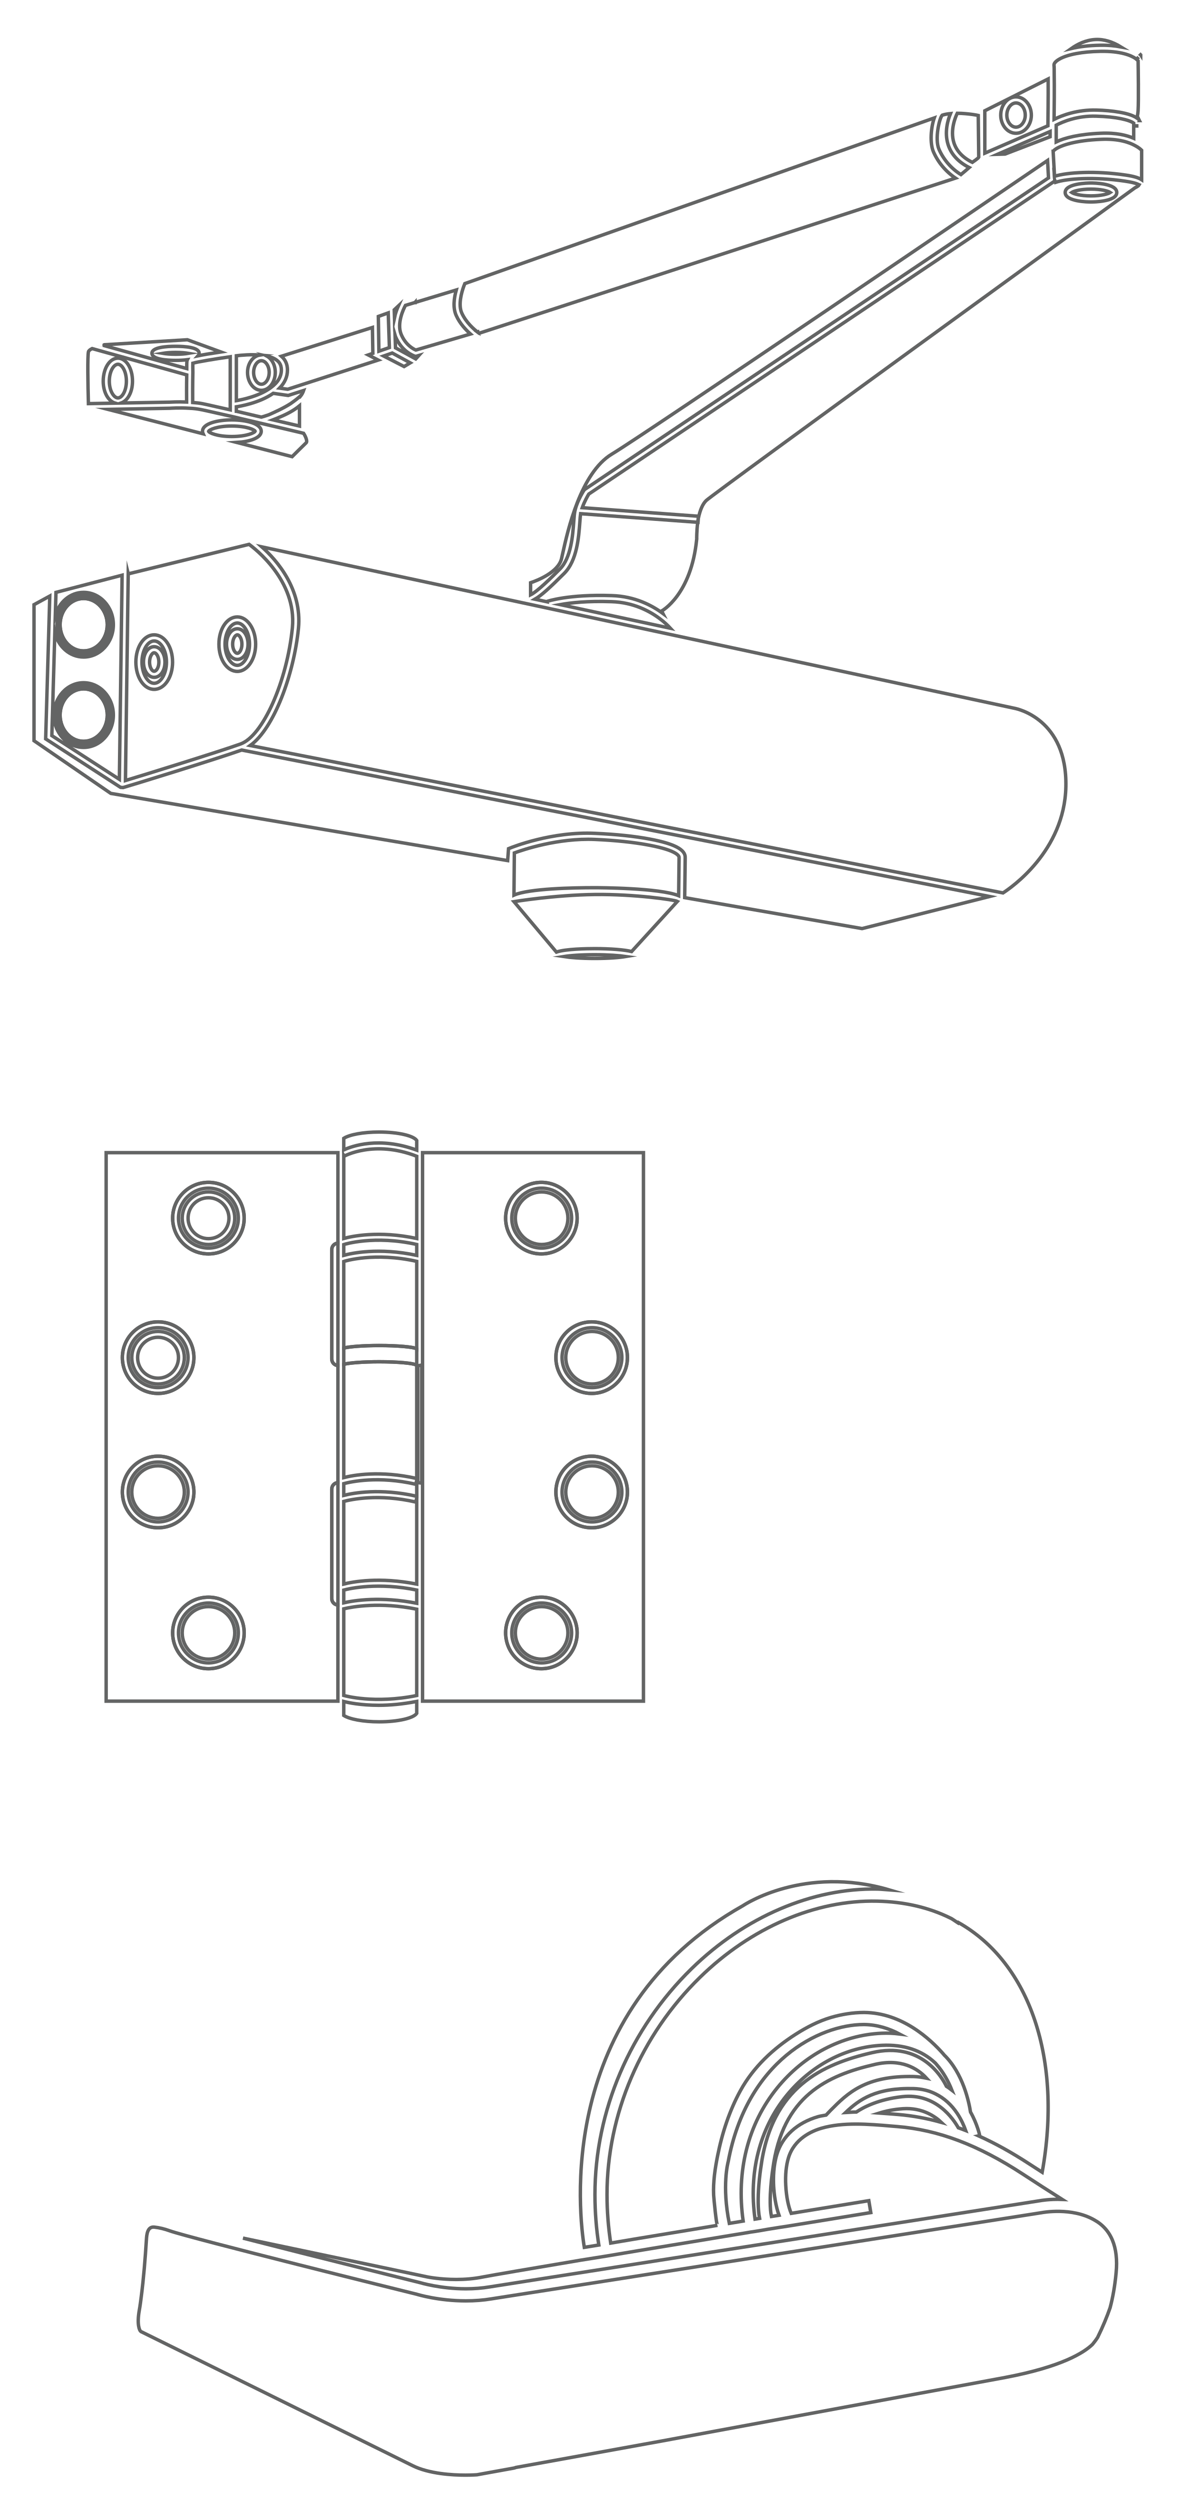 <?xml version="1.0" encoding="utf-8"?>
<!-- Generator: Adobe Illustrator 16.0.0, SVG Export Plug-In . SVG Version: 6.00 Build 0)  -->
<!DOCTYPE svg PUBLIC "-//W3C//DTD SVG 1.1//EN" "http://www.w3.org/Graphics/SVG/1.1/DTD/svg11.dtd">
<svg version="1.1" id="Layer_1" xmlns="http://www.w3.org/2000/svg" xmlns:xlink="http://www.w3.org/1999/xlink" x="0px" y="0px"
	 width="86.231px" height="181.262px" viewBox="0 0 86.231 181.262" enable-background="new 0 0 86.231 181.262"
	 xml:space="preserve">
<g>
	<path fill="none" stroke="#636464" stroke-width="0.25" stroke-miterlimit="10" d="M6.062,49.944c-0.939,0-1.705,0.854-1.705,1.901
		c0,1.049,0.766,1.903,1.705,1.903c0.948,0,1.718-0.854,1.718-1.903C7.78,50.798,7.009,49.944,6.062,49.944z"/>
	<polygon fill="none" stroke="#636464" stroke-width="0.25" stroke-miterlimit="10" points="82.58,4.137 82.577,4.14 82.577,4.14 	
		"/>
	<path fill="none" stroke="#636464" stroke-width="0.25" stroke-miterlimit="10" d="M6.062,47.195c0.948,0,1.718-0.853,1.718-1.903
		c0-1.048-0.771-1.9-1.718-1.9c-0.939,0-1.705,0.852-1.705,1.9C4.356,46.342,5.122,47.195,6.062,47.195z"/>
	<path fill="none" stroke="#636464" stroke-width="0.25" stroke-miterlimit="10" d="M8.554,26.41c-0.297,0-0.626,0.503-0.626,1.227
		c0,0.695,0.331,1.214,0.626,1.214c0.29,0,0.612-0.499,0.612-1.214C9.166,26.914,8.844,26.41,8.554,26.41z"/>
	<path fill="none" stroke="#636464" stroke-width="0.25" stroke-miterlimit="10" d="M20.21,30.271
		c-0.139,0.068-0.278,0.114-0.417,0.168c0.793,0.184,1.491,0.348,1.926,0.451v-1.467c-0.368,0.304-0.858,0.585-1.475,0.834
		C20.231,30.264,20.221,30.266,20.21,30.271z"/>
	<path fill="none" stroke="#636464" stroke-width="0.25" stroke-miterlimit="10" d="M19.635,28.11
		c0.513-0.371,0.771-0.801,0.771-1.283c0-0.411-0.183-0.678-0.595-0.867c-0.137-0.063-0.292-0.106-0.456-0.142
		c0.358,0.198,0.61,0.652,0.61,1.182c0,0.717-0.452,1.3-1.008,1.3c-0.553,0-1.005-0.583-1.005-1.3c0-0.657,0.392-1.181,0.889-1.258
		c-0.639-0.055-1.307,0.005-1.699,0.051v3.255C17.485,28.991,18.784,28.742,19.635,28.11z"/>
	<path fill="none" stroke="#636464" stroke-width="0.25" stroke-miterlimit="10" d="M11.808,25.618
		c0.223,0.037,0.537,0.067,0.93,0.067c0.39,0,0.701-0.03,0.923-0.067c-0.225-0.037-0.538-0.067-0.923-0.067
		C12.35,25.551,12.033,25.581,11.808,25.618z"/>
	<path fill="none" stroke="#636464" stroke-width="0.25" stroke-miterlimit="10" d="M13.565,26.137
		c0.007-0.02,0.014-0.039,0.024-0.058c-0.269,0.036-0.57,0.048-0.851,0.048c-0.642,0-1.719-0.067-1.719-0.516
		c0-0.438,1.077-0.503,1.719-0.503c0.636,0,1.705,0.065,1.705,0.503c0,0.072-0.035,0.132-0.083,0.186
		c0.357-0.074,0.883-0.164,1.656-0.279l-2.427-0.885l-6.078,0.365c0.001,0-0.036,0.008-0.092,0.021l6.124,1.703
		C13.541,26.459,13.548,26.209,13.565,26.137z"/>
	<path fill="none" stroke="#636464" stroke-width="0.25" stroke-miterlimit="10" d="M13.543,27.182L6.68,25.272
		c-0.146,0.073-0.25,0.158-0.266,0.235c-0.072,0.311-0.041,2.38-0.002,3.757l1.934-0.035c-0.492-0.151-0.86-0.78-0.86-1.593
		c0-0.935,0.47-1.668,1.069-1.668c0.591,0,1.055,0.733,1.055,1.668c0,0.799-0.351,1.419-0.825,1.585l3.531-0.064
		c0.016-0.001,0.567-0.035,1.219-0.009C13.531,28.742,13.529,27.874,13.543,27.182z"/>
	<path fill="none" stroke="#636464" stroke-width="0.25" stroke-miterlimit="10" d="M21.645,45.56
		c-0.334,3.337-1.772,7.256-3.5,8.493L72.742,64.74c0.57-0.367,4.46-3.027,4.559-7.697c0.105-4.93-3.575-5.663-3.733-5.691
		L18.988,39.65C20.061,40.607,21.921,42.706,21.645,45.56z"/>
	<polygon fill="none" stroke="#636464" stroke-width="0.25" stroke-miterlimit="10" points="72.889,11.171 76.159,9.916 
		76.159,9.533 72.343,11.187 	"/>
	<path fill="none" stroke="#636464" stroke-width="0.25" stroke-miterlimit="10" d="M30.15,26.022l0.223-0.247l-0.228,0.067
		l-0.063-0.02c-0.037-0.012-0.938-0.301-1.403-1.427c-0.013-0.033-0.016-0.067-0.026-0.101l0.03,0.925L30.15,26.022z"/>
	<path fill="none" stroke="#636464" stroke-width="0.25" stroke-miterlimit="10" d="M13.986,26.333
		c-0.002,0.117-0.007,0.36,0.002,0.672c-0.019,0.739-0.017,1.763-0.014,2.178c0.247,0.019,0.495,0.04,0.733,0.089
		c0.177,0.034,0.537,0.116,1.004,0.222c0.29,0.066,0.63,0.143,0.987,0.222v-3.851C15.538,26.032,14.331,26.232,13.986,26.333z"/>
	<path fill="none" stroke="#636464" stroke-width="0.25" stroke-miterlimit="10" d="M15.128,31.274
		c0.037,0.099,0.591,0.375,1.681,0.375c1.095,0,1.656-0.277,1.695-0.387c-0.04-0.097-0.602-0.374-1.695-0.374
		C15.722,30.888,15.166,31.165,15.128,31.274z"/>
	<path fill="none" stroke="#636464" stroke-width="0.25" stroke-miterlimit="10" d="M18.957,27.858c0.307,0,0.566-0.393,0.566-0.858
		c0-0.459-0.259-0.847-0.566-0.847c-0.304,0-0.563,0.388-0.563,0.847C18.394,27.465,18.652,27.858,18.957,27.858z"/>
	<path fill="none" stroke="#636464" stroke-width="0.25" stroke-miterlimit="10" d="M15.614,29.925
		c-0.46-0.105-0.815-0.185-0.992-0.219c-0.285-0.059-0.578-0.095-0.875-0.106c-0.731-0.047-1.404-0.001-1.412,0L7.83,29.681
		l6.902,1.771c-0.026-0.058-0.044-0.118-0.044-0.184c0-0.565,1.101-0.823,2.122-0.823c1.029,0,2.136,0.258,2.136,0.823
		c0,0.499-0.863,0.757-1.772,0.811l4.012,1.03c0.216-0.215,0.764-0.762,1.019-1.006c0.105-0.106-0.034-0.449-0.187-0.686
		c-0.034-0.008-0.074-0.019-0.123-0.031l-0.007-0.002c-0.453-0.11-1.607-0.379-2.882-0.674l-0.758-0.175l0.007-0.002
		c-0.469-0.109-0.941-0.218-1.387-0.327C16.409,30.106,15.978,30.008,15.614,29.925z"/>
	<path fill="none" stroke="#636464" stroke-width="0.25" stroke-miterlimit="10" d="M33.089,22.88
		c-0.256-0.56-0.163-1.263,0.002-1.856l-2.993,0.907v0.001h-0.001l-0.693,0.21c-0.149,0.277-0.633,1.292-0.314,2.088
		c0.322,0.782,0.885,1.073,1.066,1.149l3.966-1.162C33.808,23.938,33.354,23.472,33.089,22.88z"/>
	<path fill="none" stroke="#636464" stroke-width="0.25" stroke-miterlimit="10" d="M49.127,65.354l-3.32,3.635
		c-0.496-0.127-1.541-0.211-2.677-0.211c-0.542,0-2.136,0.021-2.777,0.251l-3.077-3.657c0,0,2.92-0.482,5.864-0.518
		C46.011,64.822,48.901,65.236,49.127,65.354z"/>
	<path fill="none" stroke="#636464" stroke-width="0.25" stroke-miterlimit="10" d="M6.062,42.949c1.191,0,2.16,1.052,2.16,2.344
		c0,1.292-0.969,2.344-2.16,2.344c-1.014,0-1.862-0.774-2.085-1.809l-0.217,7.508l4.897,3.168l0.199-14.801l-4.796,1.246
		L4.01,44.637C4.272,43.666,5.088,42.949,6.062,42.949z M6.062,54.189c-1.184,0-2.147-1.052-2.147-2.344
		c0-1.292,0.963-2.345,2.147-2.345c1.191,0,2.16,1.052,2.16,2.345C8.222,53.137,7.252,54.189,6.062,54.189z"/>
	<path fill="none" stroke="#636464" stroke-width="0.25" stroke-miterlimit="10" d="M73.682,7.465c-0.359,0-0.663,0.404-0.663,0.884
		c0,0.472,0.304,0.87,0.663,0.87c0.364,0,0.674-0.398,0.674-0.87C74.355,7.861,74.054,7.465,73.682,7.465z"/>
	<path fill="none" stroke="#636464" stroke-width="0.25" stroke-miterlimit="10" d="M76.017,5.723l-4.594,2.308v3.073l4.575-1.983
		l0.001-0.089C75.999,9.01,76.03,6.995,76.017,5.723z M73.682,9.662c-0.609,0-1.105-0.589-1.105-1.313
		c0-0.731,0.496-1.326,1.105-1.326c0.615,0,1.116,0.595,1.116,1.326C74.798,9.073,74.297,9.662,73.682,9.662z"/>
	<path fill="none" stroke="#636464" stroke-width="0.25" stroke-miterlimit="10" d="M40.882,69.354
		c0.465,0.072,1.248,0.137,2.248,0.137c1.011,0,1.802-0.065,2.265-0.142c-0.468-0.067-1.282-0.129-2.265-0.129
		C42.098,69.219,41.334,69.282,40.882,69.354z"/>
	<path fill="none" stroke="#636464" stroke-width="0.25" stroke-miterlimit="10" d="M37.275,64.898
		c1.078-0.477,4.309-0.537,5.854-0.537c0.224,0,4.721,0.009,6.089,0.58l0.032-2.768c0.005-0.089-0.083-0.508-2.236-0.908
		c-1.053-0.199-2.387-0.338-3.858-0.403c-2.693-0.12-5.263,0.76-5.854,0.978L37.275,64.898z"/>
	<path fill="none" stroke="#636464" stroke-width="0.25" stroke-miterlimit="10" d="M17.142,29.817
		c0.466,0.113,0.945,0.226,1.429,0.337l0.381,0.088l0.215-0.061c0.091-0.03,0.204-0.066,0.335-0.112
		c0.364-0.162,1.042-0.464,1.565-0.8c0.35-0.241,0.601-0.452,0.695-0.532v0.001c0,0,0.002,0,0.002-0.001l0.012,0.011
		c0.12-0.143,0.194-0.289,0.245-0.437l-1.119,0.361l-1.086-0.155c-1.028,0.72-2.495,0.951-2.675,0.977V29.817z"/>
	<path fill="none" stroke="#636464" stroke-width="0.25" stroke-miterlimit="10" d="M20.408,25.829
		c0.288,0.253,0.44,0.584,0.44,0.998c0,0.488-0.197,0.927-0.575,1.313l0.592,0.082l6.563-2.117l-0.721-0.371l0.334-0.116
		l-0.031-1.876L20.408,25.829z"/>
	<polygon fill="none" stroke="#636464" stroke-width="0.25" stroke-miterlimit="10" points="27.438,22.944 27.48,25.463 
		28.24,25.199 28.156,22.684 	"/>
	<path fill="none" stroke="#636464" stroke-width="0.25" stroke-miterlimit="10" d="M28.61,23.03
		c0.071-0.337,0.184-0.631,0.279-0.845l-0.297,0.28L28.61,23.03z"/>
	<path fill="none" stroke="#636464" stroke-width="0.25" stroke-miterlimit="10" d="M70.947,8.369
		c-0.011-0.003-0.745-0.152-1.522-0.156c-0.121,0.248-0.534,1.205-0.246,2.13c0.188,0.599,0.637,1.08,1.338,1.428
		c0,0,0.438-0.297,0.465-0.368L70.947,8.369z"/>
	<path fill="none" stroke="#636464" stroke-width="0.25" stroke-miterlimit="10" d="M68.756,10.471
		c-0.279-0.901-0.008-1.787,0.177-2.235c-0.214,0.021-0.417,0.055-0.6,0.115c-0.196,0.196-0.565,1.722-0.229,2.484
		c0.328,0.745,0.907,1.407,1.586,1.822c0.236-0.195,0.441-0.368,0.6-0.509C69.493,11.744,68.976,11.181,68.756,10.471z"/>
	<path fill="none" stroke="#636464" stroke-width="0.25" stroke-miterlimit="10" d="M67.7,11.014
		c-0.275-0.623-0.187-1.756,0.056-2.463c-4.333,1.528-32.235,11.372-34.044,12.01c-0.02,0.05-0.048,0.12-0.082,0.208
		c-0.166,0.466-0.407,1.34-0.139,1.929c0.308,0.688,0.91,1.196,1.136,1.371l0.026-0.007l0.01,0.035
		c0.012,0.009,0.037,0.031,0.046,0.037c0.012,0.011,0.023,0.021,0.035,0.029l34.55-11.249C68.606,12.448,68.041,11.787,67.7,11.014z
		"/>
	<path fill="none" stroke="#636464" stroke-width="0.25" stroke-miterlimit="10" d="M42.052,37.861
		c-0.082,1.107-0.204,2.78-1.134,3.712c-0.992,0.992-1.647,1.596-2.123,1.871l0.855,0.183l-0.005-0.014
		c0.063-0.021,1.595-0.538,4.73-0.43c1.687,0.051,2.938,0.729,3.7,1.294L47.985,44.3c0.021-0.012,2.145-1.168,2.543-5.213
		c-0.001-0.003-0.006-0.579,0.074-1.219l-8.494-0.624C42.089,37.387,42.07,37.599,42.052,37.861z"/>
	<path fill="none" stroke="#636464" stroke-width="0.25" stroke-miterlimit="10" d="M47.833,44.844
		c-0.71-0.529-1.887-1.172-3.472-1.221c-1.764-0.063-2.993,0.08-3.733,0.213l7.993,1.714C48.442,45.357,48.182,45.102,47.833,44.844
		z"/>
	<path fill="none" stroke="#636464" stroke-width="0.25" stroke-miterlimit="10" d="M81.641,12.694
		c0.575,0.083,0.937,0.192,1.156,0.337v-2.134c-0.065-0.067-0.21-0.198-0.459-0.33c-0.437-0.246-1.218-0.523-2.499-0.465
		c-1.831,0.074-2.936,0.445-3.325,0.741c-0.109,0.082-0.124,0.12-0.124,0.122l-0.012,0.001l0.101,1.816
		C77.406,12.49,79.439,12.367,81.641,12.694z"/>
	<path fill="none" stroke="#636464" stroke-width="0.25" stroke-miterlimit="10" d="M80.521,13.956
		c-0.146-0.099-0.63-0.245-1.404-0.245c-0.77,0-1.25,0.146-1.394,0.245c0.144,0.099,0.624,0.246,1.394,0.246
		C79.892,14.202,80.376,14.055,80.521,13.956z"/>
	<path fill="none" stroke="#636464" stroke-width="0.25" stroke-miterlimit="10" d="M82.221,9.122V8.93
		c-0.29-0.229-1.276-0.472-2.717-0.507c-1.384-0.046-2.431,0.408-2.903,0.652v1.212c0.597-0.288,1.658-0.562,3.219-0.625
		c1.124-0.051,1.89,0.143,2.401,0.364V9.134h0.221c0,0,0,0,0-0.012H82.221z"/>
	<path fill="none" stroke="#636464" stroke-width="0.25" stroke-miterlimit="10" d="M77.701,3.516
		c0.584-0.136,1.279-0.222,2.075-0.235c0.622-0.012,1.103,0.043,1.515,0.12c-0.61-0.373-1.228-0.568-1.847-0.536
		C78.733,2.904,78.14,3.208,77.701,3.516z"/>
	<path fill="none" stroke="#636464" stroke-width="0.25" stroke-miterlimit="10" d="M8.741,57.086l-5.43-3.516L3.61,43.216
		L2.467,43.84v9.864l5.569,3.82l28.781,4.872l0.064-0.865l0.127-0.051c0.123-0.05,3.018-1.215,6.168-1.059
		c1.491,0.067,2.846,0.208,3.919,0.41c1.802,0.336,2.628,0.767,2.598,1.356l-0.036,2.895l12.862,2.243l9.253-2.327L17.526,54.38
		c-1.797,0.64-8.193,2.61-8.596,2.72L8.741,57.086z"/>
	<polygon fill="none" stroke="#636464" stroke-width="0.25" stroke-miterlimit="10" points="27.823,25.812 29.306,26.575 
		29.752,26.308 28.446,25.595 	"/>
	<path fill="none" stroke="#636464" stroke-width="0.25" stroke-miterlimit="10" d="M82.36,4.245
		c-0.305-0.211-1.058-0.555-2.576-0.522c-1.272,0.021-2.339,0.221-2.928,0.548c-0.279,0.153-0.431,0.32-0.416,0.459
		c0.015,0.121,0.015,0.337,0.015,0.636c0.018,0.921,0.001,2.547-0.009,3.287c0.603-0.301,1.684-0.706,3.068-0.673
		c1.114,0.028,2.4,0.197,2.936,0.577c0.039-0.139,0.074-0.309,0.089-0.53c0.045-0.743,0.009-3.17,0.001-3.617
		c-0.02-0.025-0.055-0.06-0.104-0.101l0.141-0.17l0,0l-0.153,0.16C82.39,4.271,82.376,4.259,82.36,4.245z"/>
	<path fill="none" stroke="#636464" stroke-width="0.25" stroke-miterlimit="10" d="M42.703,35.818
		c-0.077,0.125-0.318,0.544-0.476,0.991l8.427,0.62l-0.012,0.169c0.132-0.635,0.321-1.064,0.579-1.311
		c0.693-0.63,29.849-21.77,31.09-22.669c0.153-0.074,0.283-0.166,0.305-0.21c-0.024-0.008-0.145-0.146-1.04-0.275
		c-2.159-0.321-4.201-0.194-5.026,0.088l-0.057-0.164l0.005,0.068L42.703,35.818z M79.117,13.268c0.191,0,1.876,0.02,1.876,0.688
		c0,0.668-1.685,0.688-1.876,0.688s-1.865-0.02-1.865-0.688C77.252,13.288,78.926,13.268,79.117,13.268z"/>
	<path fill="none" stroke="#636464" stroke-width="0.25" stroke-miterlimit="10" d="M11.178,46.472
		c-0.478,0-0.882,0.702-0.882,1.533c0,0.832,0.404,1.535,0.882,1.535c0.487,0,0.896-0.703,0.896-1.535
		C12.074,47.174,11.665,46.472,11.178,46.472z M11.964,48.004c0,0.63-0.338,1.105-0.786,1.105c-0.434,0-0.772-0.486-0.772-1.105
		c0-0.625,0.339-1.116,0.772-1.116C11.619,46.889,11.964,47.379,11.964,48.004z"/>
	<path fill="none" stroke="#636464" stroke-width="0.25" stroke-miterlimit="10" d="M17.214,45.17c-0.485,0-0.895,0.702-0.895,1.534
		s0.41,1.534,0.895,1.534c0.472,0,0.884-0.716,0.884-1.534S17.687,45.17,17.214,45.17z M17.214,47.809
		c-0.439,0-0.785-0.487-0.785-1.105c0-0.626,0.345-1.117,0.785-1.117c0.434,0,0.774,0.49,0.774,1.117
		C17.989,47.322,17.648,47.809,17.214,47.809z"/>
	<path fill="none" stroke="#636464" stroke-width="0.25" stroke-miterlimit="10" d="M17.214,46.028
		c-0.139,0-0.342,0.264-0.342,0.676c0,0.378,0.181,0.662,0.342,0.662c0.157,0,0.332-0.283,0.332-0.662
		C17.546,46.323,17.368,46.028,17.214,46.028z"/>
	<path fill="none" stroke="#636464" stroke-width="0.25" stroke-miterlimit="10" d="M41.61,37.829
		c0.026-0.35,0.046-0.626,0.089-0.806c0.017-0.068,0.021-0.091,0.031-0.118c0.174-0.664,0.606-1.336,0.625-1.364l0.063-0.063
		l33.624-22.58l-0.069-1.264c-3.211,2.184-29.147,19.817-31.59,21.284c-2.283,1.366-3.216,5.59-3.568,7.179
		c-0.038,0.177-0.07,0.322-0.096,0.426c-0.254,0.978-1.742,1.56-2.239,1.728v0.875c0.508-0.249,1.538-1.278,2.126-1.867
		C41.42,40.445,41.538,38.808,41.61,37.829z"/>
	<path fill="none" stroke="#636464" stroke-width="0.25" stroke-miterlimit="10" d="M21.205,45.516
		c0.331-3.427-2.766-5.777-3.142-6.049l-8.759,2.139l-0.005-0.02L9.098,56.59c1.32-0.397,6.78-2.087,8.337-2.646
		C19.05,53.379,20.812,49.441,21.205,45.516z M11.178,49.98c-0.743,0-1.324-0.868-1.324-1.976c0-1.108,0.581-1.976,1.324-1.976
		c0.75,0,1.338,0.868,1.338,1.976C12.516,49.112,11.928,49.98,11.178,49.98z M15.877,46.704c0-1.107,0.587-1.975,1.337-1.975
		c0.731,0,1.327,0.885,1.327,1.975s-0.596,1.975-1.327,1.975C16.464,48.679,15.877,47.811,15.877,46.704z"/>
	<path fill="none" stroke="#636464" stroke-width="0.25" stroke-miterlimit="10" d="M10.847,48.004c0,0.379,0.175,0.663,0.331,0.663
		c0.163,0,0.344-0.271,0.344-0.663c0-0.386-0.181-0.675-0.344-0.675C11.024,47.33,10.847,47.625,10.847,48.004z"/>
	<path fill="none" stroke="#636464" stroke-width="0.25" stroke-miterlimit="10" d="M6.062,47.416C7.13,47.416,8,46.47,8,45.292
		S7.13,43.17,6.062,43.17c-1.066,0-1.927,0.944-1.927,2.122S4.995,47.416,6.062,47.416z M6.062,43.392
		c0.948,0,1.718,0.852,1.718,1.9c0,1.05-0.771,1.903-1.718,1.903c-0.939,0-1.705-0.853-1.705-1.903
		C4.356,44.244,5.122,43.392,6.062,43.392z"/>
	<path fill="none" stroke="#636464" stroke-width="0.25" stroke-miterlimit="10" d="M6.062,49.722c-1.066,0-1.927,0.946-1.927,2.123
		c0,1.165,0.86,2.123,1.927,2.123C7.13,53.968,8,53.01,8,51.845C8,50.668,7.13,49.722,6.062,49.722z M6.062,53.748
		c-0.939,0-1.705-0.854-1.705-1.903c0-1.047,0.766-1.901,1.705-1.901c0.948,0,1.718,0.854,1.718,1.901
		C7.78,52.895,7.009,53.748,6.062,53.748z"/>
	<path fill="none" stroke="#636464" stroke-width="0.25" stroke-miterlimit="10" d="M50.603,37.868l0.02,0.001l0.021-0.272
		c-0.005,0.019-0.01,0.035-0.015,0.055C50.617,37.727,50.611,37.795,50.603,37.868z"/>
	<polygon fill="none" stroke="#636464" stroke-width="0.25" stroke-miterlimit="10" points="82.719,3.969 82.718,3.97 82.727,3.977 
			"/>
	<polygon fill="none" stroke="#636464" stroke-width="0.25" stroke-miterlimit="10" points="82.635,8.741 82.63,8.731 82.628,8.741 
			"/>
	<polygon fill="none" stroke="#636464" stroke-width="0.25" stroke-miterlimit="10" points="82.729,3.979 82.727,3.977 82.729,3.98 
			"/>
	<path fill="none" stroke="#636464" stroke-width="0.25" stroke-miterlimit="10" d="M34.627,24.069
		c0.012,0.009,0.026,0.022,0.036,0.028l-0.01-0.035L34.627,24.069z"/>
	<polygon fill="none" stroke="#636464" stroke-width="0.25" stroke-miterlimit="10" points="30.098,21.931 30.097,21.932 
		30.098,21.932 	"/>
</g>
<g>
	<path fill="none" stroke="#636464" stroke-width="0.25" stroke-miterlimit="10" d="M65.488,152.888
		c-0.695,0.048-1.256,0.173-1.709,0.314c0.311,0.022,0.624,0.045,0.924,0.07l0.437,0.036c1.05,0.087,2.088,0.28,3.131,0.57
		C67.826,153.457,66.898,152.796,65.488,152.888z"/>
	<path fill="none" stroke="#636464" stroke-width="0.25" stroke-miterlimit="10" d="M59.336,153.462
		c0.186-0.053,0.383-0.073,0.573-0.112l0.329-0.344c1.232-1.239,2.518-2.529,6.033-2.451c0.33,0.011,0.632,0.059,0.925,0.12
		c-0.658-0.711-1.834-1.449-3.761-0.995c-3.427,0.795-6.694,2.267-7.39,7.599c-0.005,0.034-0.345,2.229-0.096,3.422
		c0.187-0.029,0.367-0.057,0.549-0.087c-0.251-0.703-0.355-1.508-0.39-2.109c-0.031-0.595-0.018-1.481,0.235-2.313
		C56.745,154.877,57.808,153.906,59.336,153.462z"/>
	<path fill="none" stroke="#636464" stroke-width="0.25" stroke-miterlimit="10" d="M69.502,154.271
		c0.178,0.063,0.355,0.128,0.534,0.198c-0.121-0.337-0.315-0.791-0.613-1.239c-0.421-0.634-0.95-1.107-1.567-1.413
		c-0.473-0.241-0.996-0.367-1.606-0.388c-2.714-0.062-3.905,0.762-4.926,1.736c0.26-0.014,0.52-0.036,0.781-0.036
		c0.49-0.33,1.573-0.916,3.324-1.114C67.878,151.736,69.139,153.635,69.502,154.271z"/>
	<path fill="none" stroke="#636464" stroke-width="0.25" stroke-miterlimit="10" d="M50.76,143.368
		c-4.281,4.183-6.737,9.923-6.737,15.744c0,1.226,0.099,2.399,0.267,3.518c1.34-0.228,2.74-0.458,4.156-0.692
		c1.205-0.198,2.409-0.396,3.586-0.595c-0.073,0.014-0.268-1.989-0.276-2.194c-0.043-0.954,0.1-1.909,0.287-2.846
		c0.326-1.638,0.852-3.263,1.659-4.732c0.936-1.702,2.367-3.035,3.992-4.074c0.8-0.51,1.652-0.952,2.563-1.224
		c0.756-0.223,1.595-0.362,2.386-0.362c0.014,0,0.029,0,0.043,0c2.728,0.027,4.773,1.912,5.751,3.033l0.029,0.039
		c1.387,1.344,1.813,3.456,1.919,4.145c0.498,0.886,0.663,1.672,0.67,1.709l-0.086,0.018c1.193,0.535,2.411,1.21,3.676,2.035
		c0.315,0.207,0.623,0.4,0.938,0.604c1.474-8.173-0.874-15.156-6.072-18.103l-0.022,0.032l-0.164-0.109
		c-0.107-0.073-0.215-0.146-0.324-0.212l-0.07-0.034c-1.56-0.771-3.346-1.186-5.312-1.229
		C59.141,137.737,54.46,139.752,50.76,143.368z"/>
	<path fill="none" stroke="#636464" stroke-width="0.25" stroke-miterlimit="10" d="M63.237,148.827
		c3.581-0.841,5.09,1.791,5.399,2.434c0.137,0.086,0.27,0.18,0.397,0.28c-0.237-0.6-0.596-1.287-1.132-1.887
		c-0.024-0.027-0.041-0.05-0.066-0.077c-0.008-0.01-0.019-0.021-0.026-0.027l-0.002,0.002c-0.965-0.902-2.256-1.333-3.835-1.26
		c-2.62,0.116-5.146,1.444-6.932,3.643c-1.958,2.411-2.754,5.583-2.281,8.959c0.11-0.018,0.221-0.036,0.329-0.055
		c-0.267-1.366,0.075-3.588,0.092-3.687C55.945,151.288,59.683,149.652,63.237,148.827z"/>
	<path fill="none" stroke="#636464" stroke-width="0.25" stroke-miterlimit="10" d="M79.341,160.941
		c-1.633-0.927-3.739-0.523-3.75-0.523c-0.404,0.063-39.626,6.202-39.938,6.254c-0.592,0.099-1.221,0.148-1.869,0.148
		c-1.976,0-3.492-0.458-3.556-0.479c-0.649-0.159-16.464-4.076-17.928-4.603c-0.363-0.13-0.727-0.224-1.11-0.265
		c-0.501-0.055-0.549,0.545-0.572,0.907c-0.087,1.379-0.196,2.755-0.372,4.126c-0.042,0.333-0.085,0.668-0.144,0.998
		c-0.185,1.039,0.014,1.459,0.106,1.531c0.012,0.003,17.799,8.781,19.7,9.725c1.201,0.604,2.923,0.695,3.842,0.695
		c0.502,0,0.832-0.027,0.841-0.027c0.055-0.012,1.053-0.191,2.706-0.49c0.071-0.022,0.121-0.041,0.121-0.041l10.584-1.918
		c0,0,24.891-4.603,24.899-4.605c4.115-0.779,5.719-1.805,6.332-2.401c0.129-0.155,0.253-0.321,0.372-0.506
		c0.383-0.779,0.673-1.487,0.903-2.148c0.191-0.716,0.345-1.55,0.438-2.545C81.121,162.908,80.581,161.618,79.341,160.941z"/>
	<path fill="none" stroke="#636464" stroke-width="0.25" stroke-miterlimit="10" d="M63.935,147.417
		c0.451-0.019,0.881,0,1.294,0.052c-0.749-0.392-1.607-0.674-2.55-0.684c-0.014,0-0.027,0-0.039,0c-3.222,0-8.469,2.639-9.828,9.943
		c-0.015,0.06-0.473,1.757,0.081,4.473l0.306-0.05c0.236-0.039,0.467-0.077,0.699-0.116c-0.515-3.627,0.348-7.045,2.464-9.651
		C58.304,148.991,61.063,147.544,63.935,147.417z"/>
	<path fill="none" stroke="#636464" stroke-width="0.25" stroke-miterlimit="10" d="M53.9,138.157
		c-13.758,7.73-11.886,22.584-11.523,24.783l1.052-0.169c-0.177-1.128-0.281-2.365-0.281-3.659c0-6.057,2.552-12.021,7.002-16.371
		c3.867-3.78,8.777-5.865,13.488-5.778c0.293,0.007,0.573,0.041,0.859,0.062C58.322,135.209,53.953,138.12,53.9,138.157z"/>
	<path fill="none" stroke="#636464" stroke-width="0.25" stroke-miterlimit="10" d="M33.09,165.269
		c-1.164,0-2.053-0.175-2.108-0.187c-0.119-0.025-7.799-1.649-13.36-2.812c5.27,1.355,12.73,3.201,12.84,3.229
		c0.038,0.011,1.484,0.446,3.322,0.446c0.6,0,1.18-0.046,1.726-0.137c0.28-0.048,38.318-6.001,39.938-6.254
		c0.014-0.003,0.683-0.126,1.586-0.089c-0.943-0.598-1.898-1.21-2.867-1.844c-3.228-2.105-6.119-3.199-9.097-3.44l-0.44-0.036
		c-1.638-0.14-3.493-0.294-5.049,0.157c-0.716,0.207-1.978,0.763-2.398,2.144c-0.17,0.554-0.239,1.267-0.197,2.01
		c0.045,0.815,0.187,1.516,0.395,2.019l5.63-0.92l0.142,0.863l-5.997,0.979c-0.449,0.066-0.911,0.142-1.383,0.217l-0.111,0.018
		c-0.382,0.068-0.796,0.142-1.21,0.198c-0.354,0.064-0.729,0.123-1.112,0.185l-0.72,0.119c-1.313,0.221-2.675,0.444-4.031,0.667
		c-1.568,0.26-3.13,0.518-4.6,0.769l-1.897,0.303c-3.506,0.593-6.462,1.094-7.051,1.21C34.366,165.221,33.691,165.269,33.09,165.269
		z"/>
</g>
<g>
	<path fill="none" stroke="#636464" stroke-width="0.25" stroke-miterlimit="10" d="M15.121,89.807c0.816,0,1.483-0.666,1.483-1.484
		c0-0.815-0.667-1.482-1.483-1.482c-0.831,0-1.481,0.652-1.481,1.482C13.64,89.141,14.304,89.807,15.121,89.807z"/>
	<path fill="none" stroke="#636464" stroke-width="0.25" stroke-miterlimit="10" d="M11.463,99.922c0.817,0,1.481-0.671,1.481-1.495
		c0-0.812-0.664-1.471-1.481-1.471c-0.817,0-1.482,0.659-1.482,1.471C9.98,99.251,10.646,99.922,11.463,99.922z"/>
	<path fill="none" stroke="#636464" stroke-width="0.25" stroke-miterlimit="10" d="M15.121,116.224
		c-1.201,0-2.177,0.973-2.177,2.164c0,1.199,0.976,2.176,2.177,2.176c1.193,0,2.165-0.977,2.165-2.176
		C17.286,117.196,16.314,116.224,15.121,116.224z M15.121,120.293c-1.051,0-1.906-0.854-1.906-1.905c0-1.05,0.854-1.904,1.906-1.904
		c1.051,0,1.905,0.854,1.905,1.904C17.026,119.438,16.171,120.293,15.121,120.293z"/>
	<path fill="none" stroke="#636464" stroke-width="0.25" stroke-miterlimit="10" d="M15.121,90.489c1.193,0,2.165-0.972,2.165-2.167
		c0-1.199-0.972-2.176-2.165-2.176c-1.201,0-2.177,0.977-2.177,2.176C12.944,89.518,13.92,90.489,15.121,90.489z M15.121,86.418
		c1.051,0,1.905,0.855,1.905,1.905c0,1.052-0.854,1.907-1.905,1.907c-1.051,0-1.906-0.854-1.906-1.907
		C13.215,87.273,14.069,86.418,15.121,86.418z"/>
	<path fill="none" stroke="#636464" stroke-width="0.25" stroke-miterlimit="10" d="M11.463,100.604
		c1.199,0,2.175-0.977,2.175-2.178c0-1.192-0.976-2.164-2.175-2.164c-1.193,0-2.165,0.972-2.165,2.164
		C9.298,99.628,10.27,100.604,11.463,100.604z M11.463,96.533c1.051,0,1.906,0.851,1.906,1.894c0,1.057-0.855,1.918-1.906,1.918
		s-1.906-0.861-1.906-1.918C9.557,97.384,10.412,96.533,11.463,96.533z"/>
	<path fill="none" stroke="#636464" stroke-width="0.25" stroke-miterlimit="10" d="M11.463,110.343
		c1.199,0,2.175-0.972,2.175-2.164c0-1.199-0.976-2.176-2.175-2.176c-1.193,0-2.165,0.977-2.165,2.176
		C9.298,109.371,10.27,110.343,11.463,110.343z M11.463,106.274c1.051,0,1.906,0.854,1.906,1.904s-0.855,1.904-1.906,1.904
		s-1.906-0.854-1.906-1.904S10.412,106.274,11.463,106.274z"/>
	<path fill="none" stroke="#636464" stroke-width="0.25" stroke-miterlimit="10" d="M11.463,101.027c1.433,0,2.6-1.167,2.6-2.601
		c0-1.427-1.167-2.587-2.6-2.587c-1.427,0-2.588,1.16-2.588,2.587C8.875,99.86,10.036,101.027,11.463,101.027z"/>
	<path fill="none" stroke="#636464" stroke-width="0.25" stroke-miterlimit="10" d="M24.061,90.593v7.939
		c0,0.257,0.194,0.457,0.446,0.476v-8.879C24.255,90.146,24.061,90.347,24.061,90.593z"/>
	<path fill="none" stroke="#636464" stroke-width="0.25" stroke-miterlimit="10" d="M24.061,107.965v7.939
		c0,0.248,0.194,0.446,0.446,0.465v-8.877C24.255,107.51,24.061,107.708,24.061,107.965z"/>
	<path fill="none" stroke="#636464" stroke-width="0.25" stroke-miterlimit="10" d="M15.121,115.802c-1.434,0-2.6,1.16-2.6,2.586
		c0,1.434,1.167,2.599,2.6,2.599c1.428,0,2.588-1.165,2.588-2.599C17.708,116.962,16.548,115.802,15.121,115.802z"/>
	<path fill="none" stroke="#636464" stroke-width="0.25" stroke-miterlimit="10" d="M15.121,85.725c-1.434,0-2.6,1.167-2.6,2.598
		c0,1.426,1.167,2.589,2.6,2.589c1.428,0,2.588-1.163,2.588-2.589C17.708,86.892,16.548,85.725,15.121,85.725z"/>
	<path fill="none" stroke="#636464" stroke-width="0.25" stroke-miterlimit="10" d="M14.063,108.179c0-1.434-1.167-2.599-2.6-2.599
		c-1.427,0-2.588,1.165-2.588,2.599c0,1.427,1.161,2.587,2.588,2.587C12.896,110.766,14.063,109.605,14.063,108.179z"/>
	<polygon fill="none" stroke="#636464" stroke-width="0.25" stroke-miterlimit="10" points="30.587,107.531 30.587,98.969 
		30.306,99.026 30.306,107.496 	"/>
	<path fill="none" stroke="#636464" stroke-width="0.25" stroke-miterlimit="10" d="M39.28,90.489c1.199,0,2.176-0.972,2.176-2.167
		c0-1.199-0.977-2.176-2.176-2.176c-1.192,0-2.164,0.977-2.164,2.176C37.116,89.518,38.088,90.489,39.28,90.489z M39.28,86.418
		c1.052,0,1.907,0.855,1.907,1.905c0,1.052-0.855,1.907-1.907,1.907c-1.05,0-1.904-0.854-1.904-1.907
		C37.376,87.273,38.23,86.418,39.28,86.418z"/>
	<path fill="none" stroke="#636464" stroke-width="0.25" stroke-miterlimit="10" d="M42.939,96.263
		c-1.201,0-2.177,0.972-2.177,2.164c0,1.201,0.976,2.178,2.177,2.178c1.192,0,2.162-0.977,2.162-2.178
		C45.102,97.234,44.132,96.263,42.939,96.263z M42.939,100.345c-1.052,0-1.906-0.861-1.906-1.918c0-1.043,0.854-1.894,1.906-1.894
		c1.05,0,1.904,0.851,1.904,1.894C44.844,99.483,43.989,100.345,42.939,100.345z"/>
	<path fill="none" stroke="#636464" stroke-width="0.25" stroke-miterlimit="10" d="M42.939,106.003
		c-1.201,0-2.177,0.977-2.177,2.176c0,1.192,0.976,2.164,2.177,2.164c1.192,0,2.162-0.972,2.162-2.164
		C45.102,106.979,44.132,106.003,42.939,106.003z M42.939,110.083c-1.052,0-1.906-0.854-1.906-1.904s0.854-1.904,1.906-1.904
		c1.05,0,1.904,0.854,1.904,1.904S43.989,110.083,42.939,110.083z"/>
	<path fill="none" stroke="#636464" stroke-width="0.25" stroke-miterlimit="10" d="M39.28,116.224
		c-1.192,0-2.164,0.973-2.164,2.164c0,1.199,0.972,2.176,2.164,2.176c1.199,0,2.176-0.977,2.176-2.176
		C41.456,117.196,40.479,116.224,39.28,116.224z M39.28,120.293c-1.05,0-1.904-0.854-1.904-1.905c0-1.05,0.854-1.904,1.904-1.904
		c1.052,0,1.907,0.854,1.907,1.904C41.188,119.438,40.332,120.293,39.28,120.293z"/>
	<path fill="none" stroke="#636464" stroke-width="0.25" stroke-miterlimit="10" d="M27.495,98.732c1.363,0,2.497,0.103,2.727,0.243
		V97.79c-0.23-0.131-1.364-0.234-2.727-0.234c-1.161,0-2.15,0.078-2.564,0.182v1.176C25.345,98.811,26.334,98.732,27.495,98.732z"/>
	<path fill="none" stroke="#636464" stroke-width="0.25" stroke-miterlimit="10" d="M42.915,105.58c-1.434,0-2.6,1.165-2.6,2.599
		c0,1.427,1.166,2.587,2.6,2.587c1.426,0,2.589-1.16,2.589-2.587C45.504,106.745,44.341,105.58,42.915,105.58z"/>
	<path fill="none" stroke="#636464" stroke-width="0.25" stroke-miterlimit="10" d="M42.915,95.84c-1.434,0-2.6,1.16-2.6,2.587
		c0,1.434,1.166,2.601,2.6,2.601c1.426,0,2.589-1.167,2.589-2.601C45.504,97,44.341,95.84,42.915,95.84z"/>
	<path fill="none" stroke="#636464" stroke-width="0.25" stroke-miterlimit="10" d="M39.258,115.802
		c-1.427,0-2.588,1.16-2.588,2.586c0,1.434,1.162,2.599,2.588,2.599c1.434,0,2.6-1.165,2.6-2.599
		C41.857,116.962,40.691,115.802,39.258,115.802z"/>
	<path fill="none" stroke="#636464" stroke-width="0.25" stroke-miterlimit="10" d="M39.258,90.912c1.434,0,2.6-1.163,2.6-2.589
		c0-1.431-1.166-2.598-2.6-2.598c-1.427,0-2.588,1.167-2.588,2.598C36.669,89.749,37.831,90.912,39.258,90.912z"/>
	<path fill="none" stroke="#636464" stroke-width="0.25" stroke-miterlimit="10" d="M30.222,97.79v-6.338
		c-3.081-0.689-5.244-0.01-5.291,0.007v6.278c0.414-0.104,1.403-0.182,2.564-0.182C28.858,97.556,29.992,97.659,30.222,97.79z"/>
	<path fill="none" stroke="#636464" stroke-width="0.25" stroke-miterlimit="10" d="M27.495,98.732c-1.161,0-2.15,0.078-2.564,0.181
		v8.216c0.681-0.173,2.633-0.538,5.291,0.066v-8.22C29.992,98.835,28.858,98.732,27.495,98.732z"/>
	<path fill="none" stroke="#636464" stroke-width="0.25" stroke-miterlimit="10" d="M30.222,83.388v-0.701
		c-0.23-0.347-1.364-0.611-2.727-0.611c-1.156,0-2.147,0.188-2.564,0.457v0.839C25.513,83.101,27.495,82.379,30.222,83.388z"/>
	<path fill="none" stroke="#636464" stroke-width="0.25" stroke-miterlimit="10" d="M27.468,123.638
		c-1.32,0-2.218-0.193-2.537-0.275v1.013c0.417,0.271,1.408,0.46,2.564,0.46c1.373,0,2.497-0.263,2.727-0.611v-0.866
		C29.187,123.56,28.251,123.638,27.468,123.638z"/>
	<path fill="none" stroke="#636464" stroke-width="0.25" stroke-miterlimit="10" d="M24.958,83.829l-0.026-0.046v6.008
		c0.531-0.147,2.532-0.591,5.291,0.004v-5.963C27.14,82.627,24.979,83.817,24.958,83.829z"/>
	<path fill="none" stroke="#636464" stroke-width="0.25" stroke-miterlimit="10" d="M24.931,108.856v5.991
		c0.636-0.16,2.596-0.53,5.291,0.005v-6.242l-0.068,0.292C27.454,108.282,25.456,108.717,24.931,108.856z"/>
	<path fill="none" stroke="#636464" stroke-width="0.25" stroke-miterlimit="10" d="M24.931,115.284v0.924
		c0.751-0.172,2.685-0.476,5.291,0.032v-0.958C27.442,114.715,25.402,115.158,24.931,115.284z"/>
	<path fill="none" stroke="#636464" stroke-width="0.25" stroke-miterlimit="10" d="M24.931,107.567v0.853
		c0.681-0.172,2.633-0.54,5.291,0.064v-1.162l-0.068,0.291C27.454,106.991,25.456,107.428,24.931,107.567z"/>
	<path fill="none" stroke="#636464" stroke-width="0.25" stroke-miterlimit="10" d="M24.931,116.643v6.283
		c0.078,0.022,2.226,0.625,5.291,0.004v-6.26C27.549,116.135,25.562,116.493,24.931,116.643z"/>
	<path fill="none" stroke="#636464" stroke-width="0.25" stroke-miterlimit="10" d="M46.666,83.572H30.645v39.767h16.021V83.572z
		 M39.258,85.725c1.434,0,2.6,1.167,2.6,2.598c0,1.426-1.166,2.589-2.6,2.589c-1.427,0-2.588-1.163-2.588-2.589
		C36.669,86.892,37.831,85.725,39.258,85.725z M39.258,120.986c-1.427,0-2.588-1.165-2.588-2.599c0-1.426,1.162-2.586,2.588-2.586
		c1.434,0,2.6,1.16,2.6,2.586C41.857,119.821,40.691,120.986,39.258,120.986z M42.915,110.766c-1.434,0-2.6-1.16-2.6-2.587
		c0-1.434,1.166-2.599,2.6-2.599c1.426,0,2.589,1.165,2.589,2.599C45.504,109.605,44.341,110.766,42.915,110.766z M42.915,101.027
		c-1.434,0-2.6-1.167-2.6-2.601c0-1.427,1.166-2.587,2.6-2.587c1.426,0,2.589,1.16,2.589,2.587
		C45.504,99.86,44.341,101.027,42.915,101.027z"/>
	<path fill="none" stroke="#636464" stroke-width="0.25" stroke-miterlimit="10" d="M24.931,90.234v0.781
		c0.531-0.147,2.532-0.591,5.291,0.004v-0.792C27.141,89.536,24.979,90.218,24.931,90.234z"/>
	<path fill="none" stroke="#636464" stroke-width="0.25" stroke-miterlimit="10" d="M24.061,115.904v-7.939
		c0-0.257,0.194-0.455,0.446-0.473v-8.484c-0.251-0.019-0.446-0.219-0.446-0.476v-7.939c0-0.246,0.194-0.446,0.446-0.464v-6.557
		H7.698v39.767h16.808v-6.97C24.255,116.351,24.061,116.152,24.061,115.904z M11.463,95.84c1.433,0,2.6,1.16,2.6,2.587
		c0,1.434-1.167,2.601-2.6,2.601c-1.427,0-2.588-1.167-2.588-2.601C8.875,97,10.036,95.84,11.463,95.84z M8.875,108.179
		c0-1.434,1.161-2.599,2.588-2.599c1.433,0,2.6,1.165,2.6,2.599c0,1.427-1.167,2.587-2.6,2.587
		C10.036,110.766,8.875,109.605,8.875,108.179z M15.121,120.986c-1.434,0-2.6-1.165-2.6-2.599c0-1.426,1.167-2.586,2.6-2.586
		c1.428,0,2.588,1.16,2.588,2.586C17.708,119.821,16.548,120.986,15.121,120.986z M15.121,90.912c-1.434,0-2.6-1.163-2.6-2.589
		c0-1.431,1.167-2.598,2.6-2.598c1.428,0,2.588,1.167,2.588,2.598C17.708,89.749,16.548,90.912,15.121,90.912z"/>
</g>
</svg>
